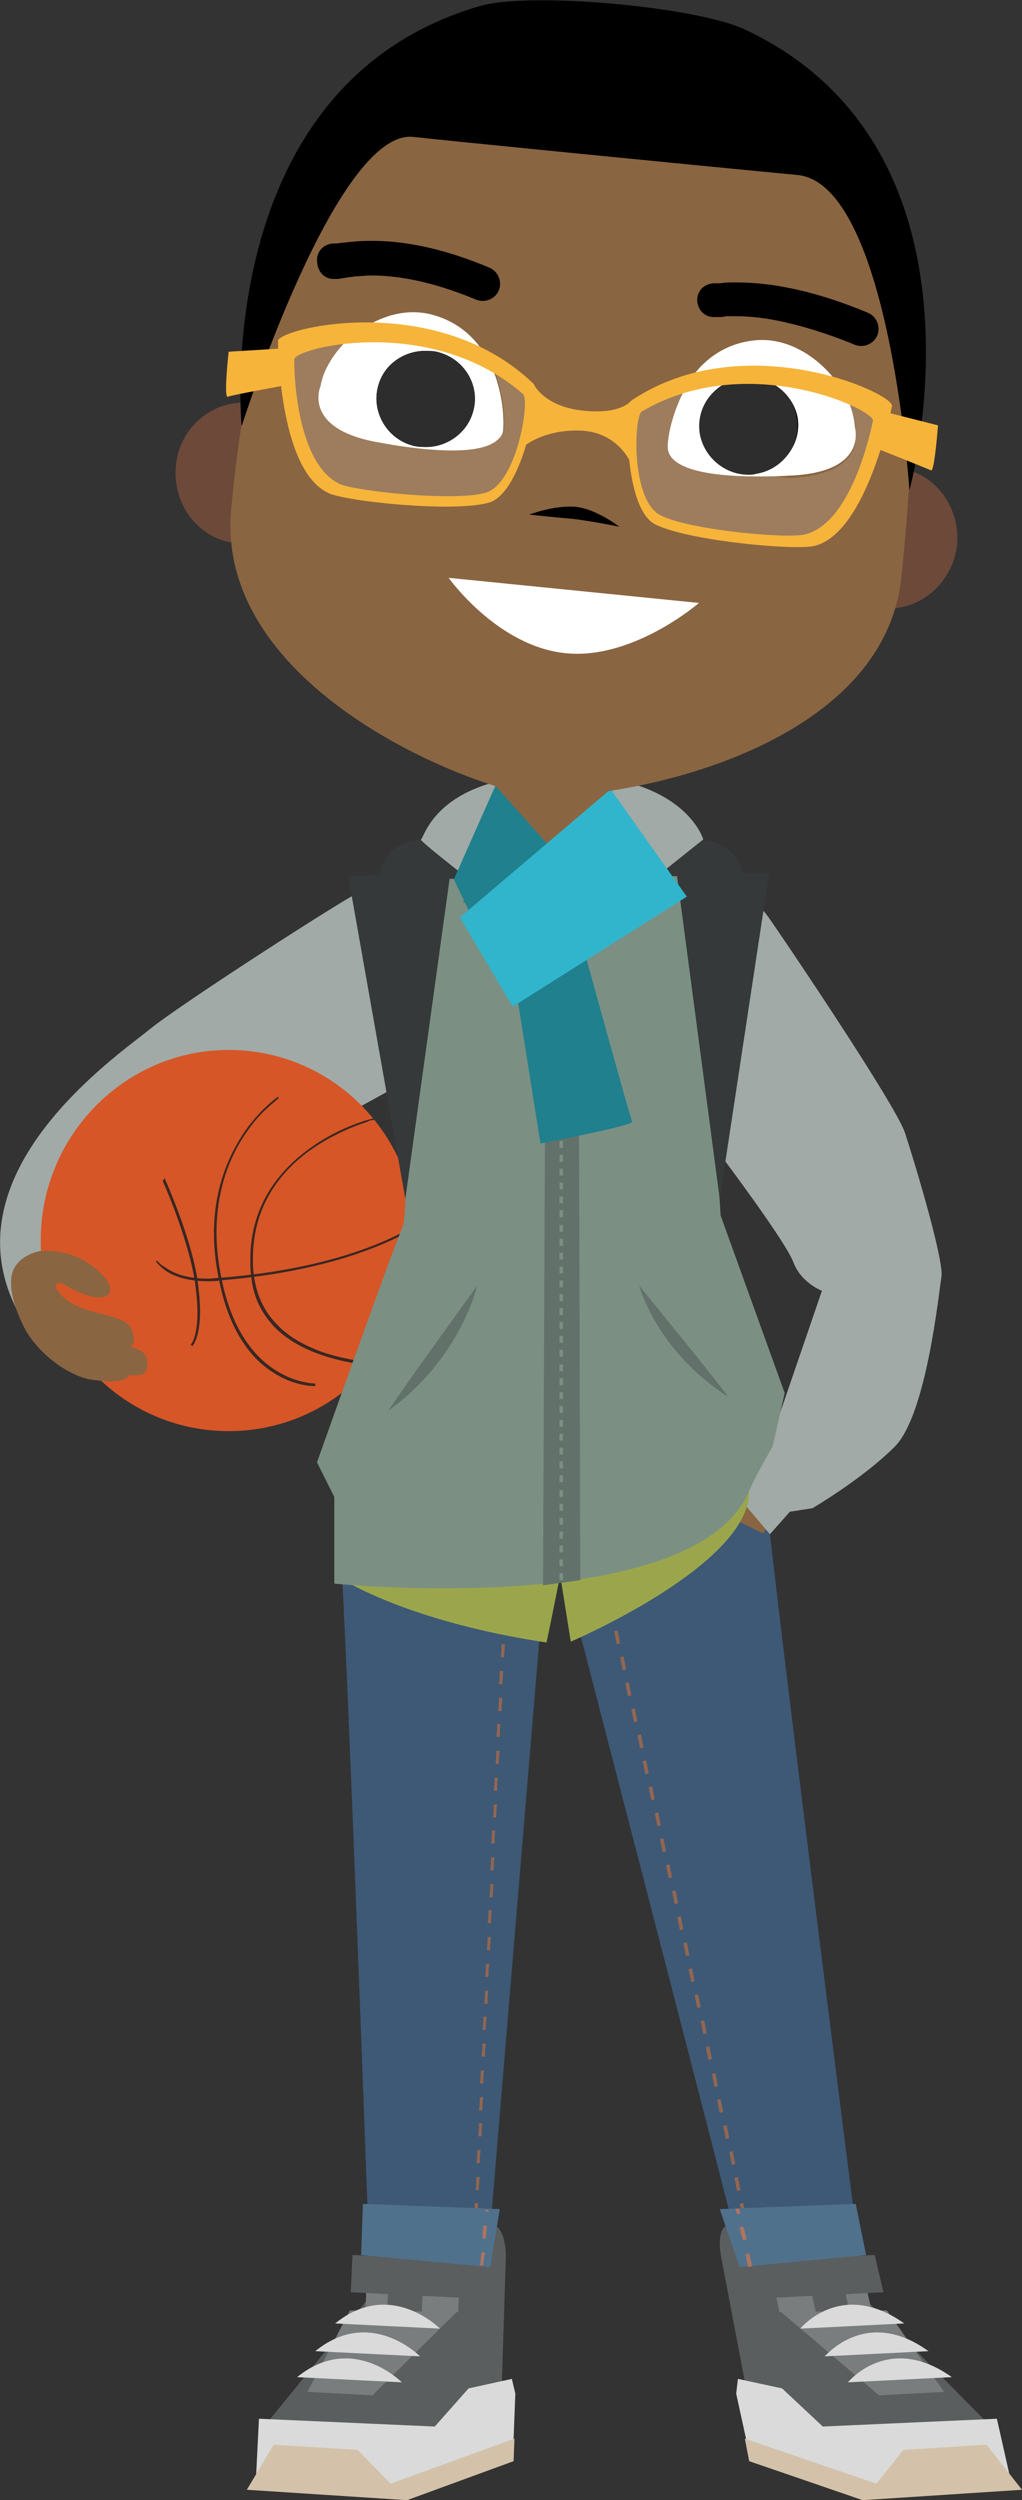 <?xml version="1.0" encoding="utf-8"?>
<!-- Generator: Adobe Illustrator 27.5.0, SVG Export Plug-In . SVG Version: 6.00 Build 0)  -->
<svg version="1.1" id="Layer_1" xmlns="http://www.w3.org/2000/svg" xmlns:xlink="http://www.w3.org/1999/xlink" x="0px" y="0px"
	 viewBox="0 0 118 288.6" style="enable-background:new 0 0 118 288.6;" xml:space="preserve">
<rect x="0" y="0" width="118" height="288.6" fill="#333333" stroke="none"/>
<style type="text/css">
	.st0{fill:#5B5E5E;}
	.st1{fill:#D9DAD9;}
	.st2{fill:#D3C2A9;}
	.st3{fill:#7A7D7E;}
	.st4{fill:#3D5976;}
	.st5{fill:#936651;}
	.st6{fill:#50718C;}
	.st7{fill:#B0745D;}
	.st8{fill:#A1AAA6;}
	.st9{fill:#727576;}
	.st10{fill:#D65627;}
	.st11{clip-path:url(#SVGID_00000157279507618348666380000015507376718621813690_);fill:#392722;}
	.st12{fill:#8A6541;}
	.st13{fill:#6D493A;}
	.st14{fill:#35393A;}
	.st15{fill:#9BA64C;}
	.st16{fill:#7B9083;}
	.st17{fill:#62726A;}
	.st18{fill:#20808D;}
	.st19{fill:#31B5CD;}
	.st20{fill:#FFFFFF;}
	.st21{fill:#000204;}
	.st22{fill:#9D7D5D;}
	.st23{fill:#2E2D2D;}
	.st24{fill:#F6B43A;}
</style>
<g>
	<path class="st0" d="M58.4,260.7c0,0,0.2-3.9-1.9-4c-1.4-0.1-4.2,3.3-4.2,3.3l-7.4-0.3l0.5-2.8c0,0-2.7,1-2.8,2.6
		c-0.1,1.6-0.3,6.1-0.3,6.1l-12.3,15.1l20.5,0.6l3-4.5l4.4-0.3L58.4,260.7z"/>
</g>
<polygon class="st1" points="54.1,275.7 50.2,280.1 29.9,279.2 29.5,287.2 47.7,288 59.2,284.1 59.5,276.3 59.1,274.6 "/>
<polygon class="st2" points="45.1,286.7 41.3,282.8 31.6,282.2 28.5,287.4 47,288.6 59.3,284.1 59.4,281.5 "/>
<polygon class="st3" points="40.4,266.7 35.5,276.1 43,276.5 52.7,266.9 "/>
<g>
	<path class="st1" d="M34.3,274.4l12.1,0.6C46.4,275,40.7,269.2,34.3,274.4"/>
</g>
<polygon class="st3" points="42.2,266.6 42.5,259.4 45.1,259.5 44.7,266.5 "/>
<g>
	<path class="st1" d="M36.4,271.4l12.1,0.6C48.5,272,42.8,266.2,36.4,271.4"/>
	<path class="st1" d="M38.7,268.2l12.1,0.6C50.8,268.8,45.1,263,38.7,268.2"/>
</g>
<polygon class="st3" points="48.7,266.9 49,259.7 53.2,259.9 52.9,266.9 "/>
<polygon class="st0" points="54.6,265.3 40.5,264.6 40.7,260.3 54.7,260.9 "/>
<g>
	<path class="st4" d="M39.2,178.1c0.5,0.8,3.4,81.4,3.4,81.4s13.7,2.6,13.7,1.8s6.8-81.8,6.8-81.8L39.2,178.1z"/>
	<path class="st5" d="M55.2,255.8L55.2,255.8L55.2,255.8L55.2,255.8L55.2,255.8L55.2,255.8c0,0,0-0.1,0-0.2c0-0.2,0-0.7,0-1.3
		l-0.4,0c0,0.6,0,1.1,0,1.4c0,0.1,0,0.1,0,0.1c0,0,0,0.1,0,0.1L55.2,255.8z M55.3,252.8c0-0.5,0-1,0.1-1.5l-0.4,0
		c0,0.6,0,1.1-0.1,1.5L55.3,252.8z M55.4,249.7c0-0.5,0-1,0.1-1.5l-0.4,0c0,0.5,0,1.1-0.1,1.5L55.4,249.7z M55.6,246.6
		c0-0.5,0-1,0.1-1.5l-0.4,0c0,0.5,0,1-0.1,1.5L55.6,246.6z M55.7,243.6c0-0.5,0-1,0.1-1.5l-0.4,0c0,0.5,0,1-0.1,1.5L55.7,243.6z
		 M55.8,240.5c0-0.5,0-1,0.1-1.5l-0.4,0c0,0.5,0,1-0.1,1.5L55.8,240.5z M56,237.4c0-0.5,0-1,0.1-1.5l-0.4,0c0,0.5,0,1-0.1,1.5
		L56,237.4z M56.1,234.3c0-0.5,0-1,0.1-1.5l-0.4,0c0,0.5,0,1-0.1,1.5L56.1,234.3z M56.3,231.3c0-0.5,0-1,0.1-1.5l-0.4,0
		c0,0.5,0,1-0.1,1.5L56.3,231.3z M56.4,228.2c0-0.5,0-1,0.1-1.5l-0.4,0c0,0.5,0,1-0.1,1.5L56.4,228.2z M56.6,225.1
		c0-0.5,0-1,0.1-1.5l-0.4,0c0,0.5,0,1-0.1,1.5L56.6,225.1z M56.7,222c0-0.5,0-1,0.1-1.5l-0.4,0c0,0.5,0,1-0.1,1.5L56.7,222z
		 M56.9,219c0-0.5,0-1,0.1-1.5l-0.4,0c0,0.5,0,1-0.1,1.5L56.9,219z M57,215.9c0-0.5,0-1,0.1-1.5l-0.4,0c0,0.5,0,1-0.1,1.5L57,215.9z
		 M57.1,212.8c0-0.5,0-1,0.1-1.5l-0.4,0c0,0.5,0,1-0.1,1.5L57.1,212.8z M57.3,209.8c0-0.5,0-1,0.1-1.5l-0.4,0c0,0.5,0,1-0.1,1.5
		L57.3,209.8z M57.4,206.7c0-0.5,0-1,0.1-1.5l-0.4,0c0,0.5,0,1-0.1,1.5L57.4,206.7z M57.6,203.6c0-0.5,0-1,0.1-1.5l-0.4,0
		c0,0.5,0,1-0.1,1.5L57.6,203.6z M57.7,200.5c0-0.5,0-1,0.1-1.5l-0.4,0c0,0.5,0,1-0.1,1.5L57.7,200.5z M57.9,197.5
		c0-0.5,0.1-1,0.1-1.5l-0.4,0c0,0.5,0,1-0.1,1.5L57.9,197.5z M58,194.4c0-0.5,0.1-1.1,0.1-1.5l-0.4,0c0,0.5,0,1-0.1,1.5L58,194.4z
		 M58.2,191.3c0-0.6,0.1-1.1,0.1-1.5l-0.4,0c0,0.5,0,1-0.1,1.5L58.2,191.3z M58.3,188.2c0-0.8,0.1-1.2,0.1-1.2l-0.4,0
		c0,0,0,0.4-0.1,1.2L58.3,188.2z"/>
</g>
<polygon class="st6" points="41.9,254.4 57.7,255 56.6,261.7 41.7,260.3 "/>
<g>
	<path class="st7" d="M55.8,261.5c0-0.4,0.1-0.9,0.2-1.5l-0.4,0c-0.1,0.6-0.1,1.2-0.2,1.5L55.8,261.5z M56.1,258.4
		c0-0.5,0.1-1.1,0.1-1.5l-0.4,0c0,0.5-0.1,1-0.1,1.5L56.1,258.4z M56.4,255.3c0-0.1,0-0.2,0-0.2l-0.4,0c0,0,0,0.1,0,0.2L56.4,255.3z
		"/>
	<path class="st0" d="M83.3,260.7c0,0-0.9-3.9,1.2-4c1.4-0.1,4.8,3.3,4.8,3.3l7.3-0.3l-1-2.8c0,0,2.9,1,3.2,2.6
		c0.3,1.6,1.3,6.1,1.3,6.1l14.9,15.1l-20.4,0.6l-3.8-4.5l-4.5-0.3L83.3,260.7z"/>
</g>
<polygon class="st1" points="85,276.3 86.7,284.1 98.8,288 116.9,287.2 115.1,279.2 95,280.1 90.3,275.7 85.2,274.6 "/>
<polygon class="st2" points="86.5,284.1 99.6,288.6 118,287.4 113.9,282.2 104.3,282.8 101.2,286.7 86,281.5 "/>
<polygon class="st3" points="102.4,266.7 109,276.1 101.5,276.5 90.2,266.9 "/>
<g>
	<path class="st1" d="M109.9,274.4l-12,0.6C97.9,275,102.6,269.2,109.9,274.4"/>
</g>
<polygon class="st3" points="100.6,266.6 99,259.4 96.5,259.5 98,266.5 "/>
<g>
	<path class="st1" d="M107.2,271.4l-12,0.6C95.3,272,100,266.2,107.2,271.4"/>
	<path class="st1" d="M104.4,268.2l-12,0.6C92.4,268.8,97.1,263,104.4,268.2"/>
</g>
<polygon class="st3" points="94.2,266.9 92.6,259.7 88.5,259.9 90,266.9 "/>
<polygon class="st0" points="88,265.3 102,264.6 101,260.3 87.1,260.9 "/>
<g>
	<path class="st4" d="M88.3,170.8c-0.4,0.8,10.8,88.6,10.8,88.6s-13.3,2.6-13.4,1.8c-0.1-0.8-21.1-81.8-21.1-81.8L88.3,170.8z"/>
	<path class="st5" d="M86.1,255.9L86.1,255.9c0-0.1,0-0.1,0-0.2c0-0.2-0.1-0.7-0.3-1.4l-0.4,0.1c0.1,0.5,0.2,0.8,0.2,1.1
		c0,0.1,0,0.2,0.1,0.3c0,0,0,0.1,0,0.1l0,0v0l0.1,0h-0.1v0l0.1,0h-0.1v0H86.1z M85.5,252.8c-0.1-0.5-0.2-1-0.3-1.5l-0.4,0.1
		c0.1,0.5,0.2,1.1,0.3,1.5L85.5,252.8z M84.9,249.8c-0.1-0.5-0.2-1-0.3-1.5l-0.4,0.1c0.1,0.5,0.2,1,0.3,1.5L84.9,249.8z M84.2,246.8
		c-0.1-0.5-0.2-1-0.3-1.5l-0.4,0.1c0.1,0.5,0.2,1,0.3,1.5L84.2,246.8z M83.5,243.8c-0.1-0.5-0.2-1-0.3-1.5l-0.4,0.1
		c0.1,0.5,0.2,1,0.3,1.5L83.5,243.8z M82.9,240.8c-0.1-0.5-0.2-1-0.3-1.5l-0.4,0.1c0.1,0.5,0.2,1,0.3,1.5L82.9,240.8z M82.2,237.7
		c-0.1-0.5-0.2-1-0.3-1.5l-0.4,0.1c0.1,0.5,0.2,1,0.3,1.5L82.2,237.7z M81.6,234.7c-0.1-0.5-0.2-1-0.3-1.5l-0.4,0.1
		c0.1,0.5,0.2,1,0.3,1.5L81.6,234.7z M80.9,231.7c-0.1-0.5-0.2-1-0.3-1.5l-0.4,0.1c0.1,0.5,0.2,1,0.3,1.5L80.9,231.7z M80.2,228.7
		c-0.1-0.5-0.2-1-0.3-1.5l-0.4,0.1c0.1,0.5,0.2,1,0.3,1.5L80.2,228.7L80.2,228.7z M79.6,225.7c-0.1-0.5-0.2-1-0.3-1.5l-0.4,0.1
		c0.1,0.5,0.2,1,0.3,1.5L79.6,225.7z M78.9,222.7c-0.1-0.5-0.2-1-0.3-1.5l-0.4,0.1c0.1,0.5,0.2,1,0.3,1.5L78.9,222.7z M78.3,219.7
		c-0.1-0.5-0.2-1-0.3-1.5l-0.4,0.1c0.1,0.5,0.2,1,0.3,1.5L78.3,219.7z M77.6,216.7c-0.1-0.5-0.2-1-0.3-1.5l-0.4,0.1
		c0.1,0.5,0.2,1,0.3,1.5L77.6,216.7z M76.9,213.7c-0.1-0.5-0.2-1-0.3-1.5l-0.4,0.1c0.1,0.5,0.2,1,0.3,1.5L76.9,213.7z M76.3,210.7
		c-0.1-0.5-0.2-1-0.3-1.5l-0.4,0.1c0.1,0.5,0.2,1,0.3,1.5L76.3,210.7z M75.6,207.7c-0.1-0.5-0.2-1-0.3-1.5l-0.4,0.1
		c0.1,0.5,0.2,1,0.3,1.5L75.6,207.7z M74.9,204.7c-0.1-0.5-0.2-1-0.3-1.5l-0.4,0.1c0.1,0.5,0.2,1,0.3,1.5L74.9,204.7z M74.3,201.7
		c-0.1-0.5-0.2-1-0.3-1.5l-0.4,0.1c0.1,0.5,0.2,1,0.3,1.5L74.3,201.7z M73.6,198.7c-0.1-0.5-0.2-1-0.3-1.5l-0.4,0.1
		c0.1,0.5,0.2,1,0.3,1.5L73.6,198.7z M72.9,195.7c-0.1-0.5-0.2-1-0.3-1.5l-0.4,0.1c0.1,0.5,0.2,1,0.3,1.5L72.9,195.7z M72.3,192.7
		c-0.1-0.5-0.2-1-0.3-1.5l-0.4,0.1c0.1,0.5,0.2,1,0.3,1.5L72.3,192.7z M71.6,189.7c-0.1-0.6-0.2-1.1-0.3-1.5l-0.4,0.1
		c0.1,0.4,0.2,0.9,0.3,1.5L71.6,189.7z"/>
</g>
<polygon class="st6" points="98.8,254.4 83.1,255 85.4,261.7 100,260.3 "/>
<g>
	<path class="st7" d="M86.8,261.6c0-0.4-0.2-0.9-0.3-1.5l-0.4,0.1c0.1,0.6,0.2,1.2,0.3,1.5L86.8,261.6z M86.2,258.5
		c-0.1-0.5-0.2-1-0.4-1.5l-0.4,0.1c0.1,0.5,0.2,1,0.4,1.5L86.2,258.5z M85.5,255.5c-0.1-0.4-0.2-0.6-0.2-0.6l-0.4,0.1
		c0,0,0.1,0.2,0.2,0.6L85.5,255.5z"/>
</g>
<polygon class="st4" points="42.5,223.6 51.8,223.8 50.5,226.5 "/>
<g>
	<path class="st8" d="M46.2,102.5c0,0-2.6-0.4-5.1,0.7c-1.4,0.6-20.1,12.6-23.8,15.6c-3.8,3.1-23.2,16.3-15.5,32.1
		c2.3,4.7,11.1,1.3,11.1,1.3l2.4-11c0,0,6-0.6,7.8-2.5c1.8-1.9,22.2-13,22.2-13L46.2,102.5z"/>
	<path class="st9" d="M17.2,139.9c0.1,0,0.2-0.1,0.2-0.1L17.2,139.9L17.2,139.9z"/>
	<path class="st9" d="M17.6,139.6c-0.1,0.1-0.3,0.1-0.5,0.3c0.2-0.1,0.1-0.1,0.4-0.2c0,0-0.1,0.1-0.1,0.1c0.1,0,0,0.1,0.1,0
		c0.2-0.1,0.2-0.2,0-0.1C17.5,139.6,17.6,139.6,17.6,139.6"/>
</g>
<path class="st9" d="M17,137.9L17,137.9L17,137.9z"/>
<path class="st9" d="M16.5,137L16.5,137L16.5,137z"/>
<path class="st9" d="M16.6,136.7L16.6,136.7L16.6,136.7z"/>
<g>
	<path class="st9" d="M17,137.9L17,137.9C17,137.9,17,137.9,17,137.9"/>
</g>
<polygon class="st9" points="17,139.7 16.9,139.7 17,139.7 "/>
<g>
	<path class="st9" d="M17.5,138.2L17.5,138.2C17.5,138.2,17.5,138.2,17.5,138.2L17.5,138.2z"/>
	<path class="st9" d="M17.7,138.5c0,0-0.2,0.1-0.3,0.2c0.1,0,0.1-0.1,0.1-0.1C17.6,138.5,17.6,138.5,17.7,138.5"/>
</g>
<path class="st9" d="M17.7,139.2L17.7,139.2L17.7,139.2z"/>
<path class="st9" d="M17.4,137.9L17.4,137.9L17.4,137.9z"/>
<path class="st9" d="M9.1,134.2L9.1,134.2L9.1,134.2z"/>
<polygon class="st9" points="8.6,133.2 8.6,133.1 8.5,133 "/>
<path class="st9" d="M16.6,136.2L16.6,136.2L16.6,136.2z"/>
<g>
	<path class="st9" d="M14.2,134.1c-0.1,0.2-0.2,0.2-0.3,0.4C14,134.4,14.2,134.2,14.2,134.1"/>
</g>
<path class="st9" d="M17,139.7L17,139.7L17,139.7z"/>
<polygon class="st9" points="13.9,134.4 13.9,134.5 13.9,134.4 "/>
<g>
	<path class="st9" d="M16,135.7L16,135.7C15.9,135.7,16,135.7,16,135.7"/>
</g>
<path class="st9" d="M16.1,136.3L16.1,136.3L16.1,136.3z"/>
<polygon class="st9" points="15.5,135.7 15.6,135.7 15.6,135.6 "/>
<polygon class="st9" points="15.3,135.5 15.3,135.5 15.3,135.4 "/>
<g>
	<path class="st9" d="M9.8,134.1c0-0.1,0-0.1,0-0.2C9.8,134.1,9.7,134.1,9.8,134.1"/>
	<path class="st9" d="M17,139.6C17,139.7,17,139.7,17,139.6L17,139.6L17,139.6z"/>
</g>
<path class="st9" d="M14.3,136.9L14.3,136.9L14.3,136.9z"/>
<path class="st9" d="M11.5,134.6L11.5,134.6L11.5,134.6z"/>
<g>
	<path class="st9" d="M14.2,136.8c0-0.1,0.1-0.1,0.1-0.1L14.2,136.8L14.2,136.8z"/>
</g>
<path class="st9" d="M9.8,133.9L9.8,133.9L9.8,133.9z"/>
<g>
	<path class="st9" d="M10.7,132.3C10.7,132.3,10.7,132.3,10.7,132.3L10.7,132.3l0,0.1C10.7,132.4,10.7,132.3,10.7,132.3 M10.5,133.9
		L10.5,133.9c0-0.1,0-0.2,0-0.2C10.5,133.8,10.6,133.8,10.5,133.9 M10.5,133.9L10.5,133.9L10.5,133.9L10.5,133.9z M9.5,134.4
		c0,0,0-0.3,0-0.5C9.6,133.9,9.6,134.2,9.5,134.4c0.1-0.2,0.1-0.4,0.1-0.4c0,0,0,0.1,0,0.1c0-0.2,0.1,0,0.1-0.3l0,0.1
		c0-0.1,0-0.3,0-0.4c0,0,0.1-0.2,0,0c0,0,0,0.1,0,0.1l0-0.1c0,0.3,0,0.1-0.1,0.3c0-0.1,0.1-0.3,0.1-0.2c0,0.3-0.1,0.1-0.1,0.3l0-0.1
		c0,0.4,0,0,0,0.4c0,0.1,0.1-0.1,0.1,0c0-0.1,0-0.2,0.1-0.4c0.1-0.3,0,0.7,0.1,0.3c0-0.2,0.1-0.5,0.1-0.3l-0.1,0.3
		c0,0,0.1-0.4,0.1-0.2c0,0.1-0.1,0.1-0.1,0.1c0,0.2,0.1-0.2,0.1-0.2l0,0.3c0.1,0,0.2-0.2,0.2-0.2c0,0.1-0.1,0.2-0.1,0.2
		c0.1-0.1,0.2,0.1,0.2,0.2l0.1-0.2c0,0,0,0.1,0,0.1c0,0.1,0-0.1,0.1-0.2c0,0,0,0.1,0,0.2c0.1-0.2,0.3-0.4,0.3-0.1l0,0.1
		c0,0.1,0.2-0.4,0.2-0.2l0,0c0.1,0.1,0.2,0,0.2,0.3c0.1-0.3,0,0.2,0.2-0.3c0,0.2-0.1,0.3-0.1,0.5c0,0,0.1-0.3,0.2-0.3l-0.1,0.2
		l0.1-0.2l-0.1,0.3l0,0c0,0,0-0.1,0.1-0.2c0.1-0.1,0,0.2,0,0.3l0.2-0.2c0,0.1-0.1,0.1-0.1,0.2c0.2-0.2-0.1,0.2,0,0.1
		c0-0.1,0.1-0.1,0.1-0.2c0,0.1,0,0.2,0.1,0.1l-0.1,0.1c0,0.1,0.2,0,0.2,0c0-0.1,0.2-0.3,0.2-0.4l-0.1,0.2c0.1-0.1,0-0.1,0.1-0.3
		c0,0-0.1,0.3-0.2,0.3l0.1-0.1c0,0.1-0.1,0.1-0.1,0.2c0.1-0.1-0.1,0.3,0.1,0l0,0.1c0.1,0,0.1,0,0.2,0c0.1-0.2,0.1-0.1,0.2-0.3
		c0,0.1,0,0.3,0,0.3c0.1-0.1,0.1-0.2,0.2-0.3c-0.1,0.2-0.1,0.2-0.2,0.3c0.1,0,0.1,0,0.3-0.1c0-0.1,0.1-0.1,0.1-0.2
		c0,0,0,0.1-0.1,0.2l0,0c0.3-0.2-0.2,0.6,0.1,0.3l0,0l0.2-0.1c0,0-0.1,0.1-0.2,0.2c0.3-0.2,0.1,0.1,0.3,0c-0.3,0.5,0.2,0.1,0,0.4
		l0.1-0.1c0.1-0.1,0,0.1,0,0.1c0.1-0.1,0.1-0.1,0.1-0.2c0.2,0,0.1,0.4,0.2,0.6c0,0.1,0.5-0.5,0.3-0.2l-0.2,0.2
		c0.3-0.1,0.2,0.2,0.4,0.1c0,0-0.1,0.1-0.1,0.1c-0.1,0.2,0.1,0.1,0.2,0c0,0-0.1,0.1-0.1,0.2c-0.1,0.1,0.2-0.1,0.1,0l-0.1,0
		c0.1-0.1,0,0.1,0.2-0.1c0,0.1,0.1,0,0.1,0.1c0.2-0.2,0,0.1,0.2-0.1c-0.3,0.3-0.2,0.3,0,0.2c-0.1,0.1-0.1,0.1-0.2,0.2
		c0,0,0.1,0,0.2-0.1c-0.3,0.3,0.3-0.1,0,0.3c0.2-0.1,0.4-0.1,0.5-0.1c-0.3,0.2-0.1-0.1-0.4,0.2c0.2,0,0.4-0.2,0.4-0.1
		c0,0-0.1,0.1-0.2,0.1c0.2,0,0.1,0.1,0.3,0.1l-0.1,0.1c0,0,0,0.1,0.1,0l0,0c0.2-0.2,0.4-0.3,0.5-0.4c-0.4,0.3,0,0.1-0.5,0.5
		c0,0,0.1-0.1,0.2-0.1c0,0-0.1,0.1-0.2,0.1c0.1,0,0.2-0.1,0.3-0.1c-0.1,0.1-0.1,0.1-0.2,0.1c0.1-0.1,0.3-0.2,0.2-0.1
		c0,0-0.1,0.1-0.1,0.1c0.1,0,0.4-0.2,0.3,0c-0.3,0.2-0.1,0.1-0.3,0.3l0.1,0l0.1-0.1c0,0,0.2-0.1,0.1,0l-0.1,0.1l0.1,0l0.1-0.1
		c0.1-0.1,0.3-0.2,0.3-0.1c0,0,0,0-0.1,0.2c0.1,0,0.2-0.1,0.1,0c-0.1,0.1-0.3,0.2-0.3,0.2c0.2-0.1,0.1,0,0.3-0.1
		c-0.1,0-0.2,0.1-0.2,0.2l0.2-0.1c0,0.1-0.1,0.1-0.2,0.1c0,0.1,0.3-0.2,0.2-0.1l-0.1,0c0,0.1,0.2,0,0.1,0.1c-0.2,0.2-0.1,0-0.3,0.2
		c0.1,0,0.4-0.1,0.4,0l0,0c0.3-0.2-0.1,0.2,0.1,0.1c0,0-0.2,0.1-0.2,0.1c0,0.1,0.1,0,0.3,0l-0.1,0.1c-0.1,0.1,0,0.1,0,0.2
		c0.1-0.1,0.1,0,0.2-0.1c-0.4,0.4,0.4,0,0,0.4l-0.1,0l0.1,0c0.1-0.1,0.1-0.1,0.2-0.2c0.1-0.1,0.2-0.1,0.2-0.1
		c-0.1,0-0.2,0.2-0.3,0.2c0,0,0.1-0.1,0.1-0.1c-0.2,0.2,0.3-0.2,0.2,0l-0.1,0.1c0.1,0,0.2-0.1,0.2,0c-0.2,0.1-0.1,0-0.2,0.1
		c0,0,0.4-0.2,0.2,0c-0.1,0-0.1,0-0.1,0c-0.2,0.2-0.1,0.1-0.2,0.2l0,0l-0.1,0.1l0,0c0.5-0.3,0.1,0,0.5-0.1c-0.3,0.1-0.2,0.1-0.4,0.2
		c0,0-0.1,0.1-0.2,0.1c0.2-0.1-0.1,0.1,0.2,0c-0.1,0,0,0-0.2,0.1c0.1,0,0.1-0.1,0.2-0.1c0.3-0.1-0.2,0.3,0.1,0.1
		c0.2,0,0.4-0.2,0.5-0.2c-0.1,0.1-0.2,0.1-0.2,0.1c-0.1,0.1,0,0.1,0,0.1c-0.1,0-0.1,0.1-0.2,0.1c0,0,0.2-0.1,0.2,0
		c-0.1,0-0.2,0.1-0.3,0.1c0.1,0,0.2-0.1,0.3-0.1c-0.1,0.1-0.2,0.1-0.3,0.1c0.1,0,0.2,0,0.3-0.1l0.1-0.1c0,0-0.2,0.1-0.2,0.1
		c-0.2,0.1,0-0.1,0.1-0.1l0.1,0c0.4-0.3-0.1,0-0.1-0.1l0.3-0.2l-0.3,0.1c0.1-0.1,0.2-0.2,0.3-0.2c0.1-0.1-0.1,0,0-0.1l0,0l-0.1,0
		c0.1,0,0.2-0.1,0.2-0.1c0.1-0.1-0.3,0.1-0.1-0.1l0,0c-0.1,0-0.2,0.1-0.5,0.2l0.5-0.4l-0.2,0.1c0,0,0,0,0.1-0.1
		c-0.2,0.1-0.1,0.1-0.2,0.1c0.2-0.2-0.1,0,0.2-0.3c-0.2,0.1-0.1,0.1-0.2,0.1c0.3-0.2-0.1,0,0.1-0.1c0.2-0.1,0.1,0,0.2-0.2
		c-0.3,0.2,0-0.1,0-0.1c-0.2,0.2-0.1,0-0.2,0c0.1-0.1,0.1-0.2,0.1-0.3l0,0c-0.2,0.2-0.2,0.1-0.3,0.1c0.1-0.1,0.2-0.1,0.3-0.2l0,0
		c-0.1,0-0.1,0.1-0.2,0.1l0.2-0.1c0,0-0.3,0.1-0.2-0.1c-0.2,0.1-0.4,0.4-0.6,0.4c0.1-0.1,0.2-0.2,0.3-0.2c0,0-0.1,0-0.1,0l0.2-0.1
		c0.1-0.1-0.1,0.1-0.1,0c0.1-0.1,0.1-0.1,0.2-0.1c0,0,0,0.1,0,0c0,0,0.1-0.1,0.2-0.2c-0.1,0.1-0.2,0.1-0.2,0.1c0,0,0.1-0.1,0.2-0.2
		c-0.1,0.1,0,0-0.2,0.1c0,0,0.1-0.1,0.1-0.1c-0.1,0-0.1-0.1-0.3,0.1l0,0l0,0v0v0c-0.2,0.1,0-0.2-0.1-0.2l0.1,0c-0.1,0-0.1,0-0.3,0
		c0,0,0.1-0.1,0.2-0.2c-0.1,0-0.1,0.1-0.1-0.1c0.1-0.1,0.1-0.1,0.1,0c0-0.1,0.1-0.2-0.1-0.1c0.2-0.1,0.2-0.2,0.1-0.2l-0.1,0.1
		c0,0,0,0,0-0.1l0.2-0.2c0.2-0.3-0.5,0.2-0.1-0.2c-0.2,0.1-0.1,0.1-0.3,0.2c0-0.1,0.3-0.3,0.3-0.3c0.1-0.1-0.3,0.2-0.3,0.1
		c-0.1,0.1-0.3,0.2-0.4,0.2c0-0.1,0.3-0.3,0.4-0.3l0,0c0,0,0.1,0,0.1-0.1l-0.1,0.1c0.1-0.1,0-0.1,0.1-0.2c-0.1,0-0.1,0.1-0.2,0.1
		c0.1-0.1,0-0.1,0-0.2c0,0-0.1,0.1-0.1,0.1c0-0.1-0.2,0.1-0.2,0.1c0.1-0.1,0.3-0.2,0.1-0.2c0.1-0.1,0.2-0.2,0.3-0.2
		c-0.2,0.1,0-0.1,0-0.2l0.1,0c0,0-0.1,0-0.1,0l-0.1,0.1c0,0,0,0,0.1-0.1c-0.1,0.1-0.2,0.2-0.4,0.3c0.1-0.1-0.1,0,0.1-0.1
		c0,0.1,0.2-0.2,0.3-0.2l0,0l0.1,0c0.1-0.2-0.2,0.2-0.3,0.1c0.1-0.1,0.2-0.2,0.2-0.2c0,0-0.2,0.2-0.3,0.2c0.1-0.1-0.1,0-0.1,0l0,0.1
		c-0.1,0.1-0.1,0.1-0.2,0.1c0.1-0.1,0.1,0,0.1-0.1c-0.2,0.1,0.1-0.2,0-0.1c0.1-0.1,0.2-0.2,0.2-0.2c-0.2,0.1,0.1-0.2,0-0.1
		c-0.1,0.1-0.1,0.1-0.3,0.2l0.2,0l-0.2,0.1l0.1,0c-0.1,0.1-0.1,0.1-0.2,0.2c0.2-0.2-0.2,0.1-0.1-0.1l0.3-0.3
		c0.1-0.2-0.3,0.1-0.2-0.1l0,0.1c-0.1,0.1-0.1,0-0.1,0c0.1-0.1,0.1-0.2,0.2-0.2c-0.1,0.1,0-0.1-0.3,0.2l0.1-0.2
		c0-0.1-0.4,0.3-0.4,0.2c0.1-0.1,0.2-0.2,0.3-0.3c0,0,0-0.1-0.1,0c0.1-0.1-0.2,0.1-0.1,0c-0.1,0-0.2,0.2-0.2,0.1l0.1-0.1
		c-0.1,0.1-0.1,0-0.2,0.2c0.3-0.4-0.2-0.1,0.1-0.4c-0.1,0-0.1,0-0.2,0c0,0,0.1-0.1,0,0c0.1-0.1-0.3,0.3-0.3,0.1
		c0.2-0.2,0.1-0.1,0.2-0.2c0.4-0.4-0.1,0,0.1-0.3l0,0c0.1-0.2-0.2,0.1-0.2,0l0.1-0.1c-0.2,0.2-0.3,0.2-0.4,0.2
		c0.1-0.1,0.1-0.1,0.2-0.2c0,0-0.2,0.3-0.3,0.3c0.1-0.1,0.1-0.2,0.2-0.4l0,0c0.2-0.2,0,0,0-0.1l0.1-0.1c-0.1,0-0.3,0.2-0.3,0.2
		l-0.1,0.1c-0.2,0.2,0.1-0.2-0.1,0l0.2-0.2c-0.1,0-0.3,0.2-0.3,0.2c0.2-0.2,0.3-0.2,0.4-0.3c0,0-0.1,0-0.2,0.1c0,0,0.1-0.1,0.1,0
		c-0.2,0.2-0.3,0.2-0.3,0.2c0.4-0.5,0-0.2,0.3-0.6c-0.2,0.1-0.1-0.2-0.2-0.2c-0.3,0.4,0,0-0.3,0.4c0,0,0,0,0,0l0.1-0.3
		c0.1-0.1,0.1-0.1,0.1-0.2c0-0.1,0.1-0.2,0.2-0.3c-0.1,0.1-0.2,0.2-0.2,0.1l-0.1,0.2c-0.2,0.2,0.2-0.4,0-0.2l0.1-0.1
		c-0.1,0.1-0.1-0.1-0.4,0.2c0-0.1,0.1-0.2,0.1-0.2c-0.1-0.1-0.4,0.2-0.3,0l0.1-0.1c0,0-0.1,0.2-0.1,0.1c0,0,0.1-0.1,0.1-0.1
		c0,0-0.2,0.1-0.1,0.1l0.1-0.1c0-0.2-0.3,0.2-0.4,0.2c0.2-0.3,0.2-0.4,0.2-0.5l0,0c-0.1-0.1-0.3,0.2-0.5,0.2
		c0.1-0.4-0.1-0.2-0.1-0.5c0,0.1-0.1,0.2-0.2,0.3c0-0.1-0.2,0.2,0-0.1l0,0c0.1-0.3,0-0.2,0-0.3l-0.2,0.4c0.2-0.6-0.3,0.1-0.2-0.4
		c-0.1,0.1-0.1,0.1-0.2,0.2l0.1-0.2c0-0.1-0.1-0.1-0.2-0.1l0.1-0.1c0,0-0.3,0.6-0.3,0.6l0.1-0.3c-0.1,0-0.1-0.3-0.2-0.1
		c0,0,0.1-0.1,0.1-0.1c0,0-0.1-0.3-0.2,0.2c0.1-0.3-0.1-0.1-0.2,0.1l0.1-0.2c-0.1,0.3-0.1,0.3-0.2,0.4c0,0,0-0.2,0-0.1
		c0-0.1-0.1,0.2-0.1,0.1l0.1-0.1c0,0-0.1,0-0.1,0.2c0,0.1-0.1-0.1,0-0.3c0,0.1-0.1,0.3-0.1,0.2c0-0.1,0-0.1,0-0.1
		c0-0.2-0.2,0.2-0.2,0c0-0.1,0-0.1,0-0.1c0.1,0,0.1,0,0.1,0.1c0.1-0.2,0-0.2,0.1-0.5c-0.1,0.1-0.2,0.5-0.2,0.4l0-0.1l0,0l0,0
		c0,0,0-0.1,0-0.1c0-0.2,0-0.1-0.1-0.1c0,0.2-0.1,0.2-0.1,0.4l0,0l0,0l0,0l0.1,0c0,0.1-0.1,0.2-0.1,0.1c0,0.1-0.1,0.3-0.1,0.4
		c0-0.3,0-0.5,0-0.7c-0.1,0.1-0.2,0-0.3,0.5c0,0.1,0-0.1,0-0.2c0,0,0,0,0-0.1c-0.1,0.1-0.1,0-0.2,0.3c0-0.1,0.1-0.3,0-0.2l0-0.1
		c-0.1-0.5-0.3,0.7-0.4,0.1c0,0,0,0.1,0,0.1c-0.2-0.3-0.3,0.2-0.5-0.2c-0.1-0.1-0.1,0.1-0.1,0.3l0-0.2l0,0.3c0,0.2-0.2-0.6-0.2-0.2
		l0,0.2c0,0-0.1,0.1-0.1-0.1c0,0,0,0.2,0,0.1l0-0.1l0,0.2c-0.1-0.1-0.1-0.5-0.2-0.5c0,0.1-0.1,0.4,0,0.5c0,0,0.1,0.1,0.1,0.2l0,0.1
		c0.1,0.4,0.2,0.7,0.3,1c0-0.1,0-0.2,0-0.2l0,0.2l0,0c0,0.2,0,0,0-0.1c0,0.1,0,0.2,0,0.2l0-0.4c0,0.1,0,0.3,0.1,0.4
		c0-0.2-0.1-0.3-0.1-0.4c0,0.2,0.1,0.3,0.1,0.2c0,0.1,0,0.2,0,0.2c0-0.1,0-0.1,0-0.3c0,0.2,0.1-0.1,0.1,0.3c0-0.1,0-0.3,0-0.3
		c0,0.4,0.1,0,0.1,0.5c0-0.4,0.1-0.2,0.1-0.4l0,0.1c0,0,0,0.1,0.1,0.2c0-0.3,0-0.4,0.1-0.6c0,0.3,0,0.4,0,0.7c0-0.3,0.1-0.3,0-0.5
		c0,0.2,0,0.1,0,0.4c0-0.4,0-0.1,0-0.3c0,0.2,0,0.4,0,0.3C9.5,134.3,9.5,134.4,9.5,134.4"/>
</g>
<polygon class="st9" points="10.6,132.6 10.6,132.6 10.6,132.7 10.6,132.6 "/>
<polygon class="st9" points="17,138 17,137.9 17,137.9 "/>
<polygon class="st9" points="11.4,134.6 11.4,134.7 11.5,134.6 "/>
<path class="st9" d="M16.6,138.8L16.6,138.8L16.6,138.8z"/>
<g>
	<path class="st9" d="M16.7,139L16.7,139C16.7,139,16.7,139,16.7,139"/>
</g>
<polygon class="st9" points="16.7,139.2 16.8,139.2 16.8,139.2 "/>
<g>
	<path class="st9" d="M15,137.3L15,137.3C15,137.4,15,137.3,15,137.3"/>
	<path class="st9" d="M15.9,137.6C15.9,137.6,15.8,137.6,15.9,137.6C15.8,137.6,15.8,137.7,15.9,137.6"/>
</g>
<polygon class="st9" points="14.3,136.9 14.3,136.9 14.3,136.9 "/>
<g>
	<path class="st9" d="M15.8,137.6C15.8,137.6,15.8,137.6,15.8,137.6L15.8,137.6z"/>
</g>
<polygon class="st9" points="17,139.8 17,139.9 17,139.8 "/>
<path class="st9" d="M17,139.8L17,139.8L17,139.8z"/>
<g>
	<path class="st9" d="M17.1,139.8L17.1,139.8C17.1,139.8,17.1,139.8,17.1,139.8"/>
</g>
<path class="st9" d="M16.9,139.7L16.9,139.7L16.9,139.7z"/>
<g>
	<path class="st9" d="M16.9,139.6c0,0-0.1,0.1-0.1,0.1L16.9,139.6C16.8,139.7,17,139.5,16.9,139.6"/>
	<path class="st9" d="M17.6,138.8L17.6,138.8c0,0,0.1,0,0.2,0C18,138.6,17.6,138.9,17.6,138.8"/>
	<path class="st9" d="M17.6,138.6c0,0,0.1-0.1,0.1-0.1C17.7,138.5,17.7,138.5,17.6,138.6"/>
	<path class="st9" d="M16.9,137.5l0.2-0.1C17,137.4,17,137.5,16.9,137.5"/>
</g>
<polygon class="st9" points="15.9,138 15.8,138.1 16,138 "/>
<polygon class="st9" points="16.9,137 17,137 17,137 "/>
<g>
	<path class="st9" d="M15.5,135.3l-0.2,0.2C15.4,135.5,15.6,135.3,15.5,135.3"/>
	<path class="st9" d="M14.7,134.9C14.7,134.8,14.8,134.7,14.7,134.9L14.7,134.9z"/>
</g>
<polygon class="st9" points="12.5,132.9 12.5,132.9 12.5,132.8 "/>
<g>
	<path class="st9" d="M10.7,135.6c0,0-0.2,0.2-0.1,0.2L10.7,135.6L10.7,135.6z"/>
	<path class="st9" d="M10.5,136.1c0.1-0.1,0.3-0.2,0.4-0.4c-0.2,0.2-0.1,0.1-0.3,0.3c0,0,0-0.1,0.1-0.2c0,0,0-0.1-0.1,0.1
		c-0.1,0.2-0.1,0.2,0,0.1C10.6,136,10.5,136,10.5,136.1"/>
</g>
<path class="st9" d="M11.3,137.3L11.3,137.3L11.3,137.3z"/>
<path class="st9" d="M11.8,138L11.8,138L11.8,138z"/>
<path class="st9" d="M11.8,138.2L11.8,138.2L11.8,138.2z"/>
<g>
	<path class="st9" d="M11.3,137.3L11.3,137.3C11.3,137.3,11.3,137.3,11.3,137.3"/>
</g>
<polygon class="st9" points="11,135.7 11,135.7 11.1,135.7 "/>
<polygon class="st9" points="10.8,137.3 10.8,137.2 10.8,137.2 "/>
<g>
	<path class="st9" d="M10.6,137c0,0,0.1-0.2,0.2-0.2c-0.1,0.1-0.1,0.1-0.1,0.1C10.7,136.9,10.6,137,10.6,137"/>
</g>
<path class="st9" d="M10.5,136.5L10.5,136.5L10.5,136.5z"/>
<path class="st9" d="M10.9,137.4L10.9,137.4L10.9,137.4z"/>
<path class="st9" d="M18.5,139.6L18.5,139.6L18.5,139.6z"/>
<polygon class="st9" points="18.6,140.7 18.6,140.9 18.6,140.7 "/>
<path class="st9" d="M11.8,138.6L11.8,138.6L11.8,138.6z"/>
<g>
	<path class="st9" d="M14,139.9c0.1-0.2,0.2-0.2,0.2-0.4C14.2,139.6,14.1,139.8,14,139.9"/>
</g>
<path class="st9" d="M11,135.7L11,135.7L11,135.7z"/>
<polygon class="st9" points="14.3,139.5 14.3,139.5 14.3,139.5 "/>
<g>
	<path class="st9" d="M12.4,138.9L12.4,138.9C12.5,138.8,12.4,138.9,12.4,138.9"/>
</g>
<path class="st9" d="M12.2,138.4L12.2,138.4L12.2,138.4z"/>
<polygon class="st9" points="12.8,138.8 12.8,138.8 12.8,138.8 "/>
<polygon class="st9" points="13,138.9 13,138.9 13,138.9 "/>
<g>
	<path class="st9" d="M17.8,139.5c0,0.1,0,0.1,0,0.2C17.8,139.6,17.9,139.5,17.8,139.5"/>
	<path class="st9" d="M11,135.8C11,135.8,11,135.7,11,135.8L11,135.8L11,135.8z"/>
</g>
<path class="st9" d="M13.8,137.3L13.8,137.3L13.8,137.3z"/>
<path class="st9" d="M16.3,139L16.3,139L16.3,139z"/>
<g>
	<path class="st9" d="M13.9,137.4c0,0.1-0.1,0.1-0.1,0.1L13.9,137.4L13.9,137.4z"/>
</g>
<path class="st9" d="M17.8,139.7L17.8,139.7L17.8,139.7z"/>
<g>
	<path class="st9" d="M16.8,141.2C16.7,141.2,16.8,141.2,16.8,141.2L16.8,141.2l0-0.1C16.8,141.1,16.8,141.2,16.8,141.2 M17.1,139.7
		L17.1,139.7c0,0.1,0,0.2,0,0.2C17.1,139.8,17.1,139.7,17.1,139.7 M17.2,139.7L17.2,139.7L17.2,139.7L17.2,139.7z M18.1,139.3
		c0,0-0.1,0.3-0.1,0.4C17.9,139.8,18,139.5,18.1,139.3c-0.1,0.1-0.2,0.4-0.2,0.4c0,0,0-0.1,0-0.1c-0.1,0.2-0.1,0-0.2,0.3l0-0.1
		c0,0.1-0.1,0.3-0.1,0.4c0,0-0.1,0.2,0,0c0,0,0-0.1,0-0.1l0,0.1c0.1-0.3,0-0.1,0.1-0.3c-0.1,0.1-0.2,0.3-0.2,0.2
		c0.1-0.3,0.1-0.1,0.1-0.3l0,0.1c0.1-0.4,0,0,0.1-0.4c0-0.1-0.1,0.1-0.1,0c-0.1,0.1-0.1,0.2-0.1,0.4c-0.1,0.2,0.1-0.7,0-0.3
		c-0.1,0.2-0.2,0.5-0.2,0.3l0.1-0.3c0,0-0.2,0.4-0.1,0.2c0-0.1,0.1-0.1,0.1-0.1c0-0.2-0.1,0.2-0.1,0.2l0.1-0.3
		c-0.1,0-0.2,0.2-0.2,0.2c0-0.1,0.1-0.2,0.1-0.2c-0.1,0.1-0.1-0.1-0.1-0.3l-0.1,0.2c0,0,0-0.1,0-0.1c0-0.1-0.1,0.1-0.1,0.2
		c0,0,0-0.1,0.1-0.2c-0.1,0.2-0.3,0.4-0.2,0.1l0-0.1c0-0.1-0.2,0.4-0.2,0.2l0,0c0-0.1-0.2,0-0.1-0.3c-0.1,0.3,0-0.2-0.2,0.3
		c0-0.2,0.1-0.3,0.1-0.5c0,0-0.1,0.3-0.2,0.3l0.1-0.2l-0.1,0.2l0.1-0.3l0,0c0,0,0,0.1-0.1,0.2c-0.1,0.1,0-0.2,0-0.3l-0.2,0.2
		c0-0.1,0.1-0.1,0.1-0.2c-0.1,0.2,0.1-0.2,0,0c0,0.1-0.1,0.1-0.1,0.2c0-0.1,0-0.2,0-0.1l0.1-0.2c0-0.1-0.1,0-0.2,0
		c0,0.1-0.1,0.3-0.2,0.4l0.1-0.2c-0.1,0.1,0,0.1-0.1,0.3c0,0,0.1-0.3,0.2-0.3l-0.1,0.1c0-0.1,0.1-0.1,0.1-0.2
		c-0.1,0.1,0.1-0.3-0.1,0l0-0.1c-0.1,0-0.1,0-0.2,0c-0.1,0.2-0.1,0.1-0.2,0.3c0-0.1,0-0.3,0-0.3c-0.1,0.1-0.1,0.2-0.2,0.3
		c0.1-0.2,0-0.2,0.1-0.3c-0.1,0-0.1,0-0.2,0.1c0,0.1,0,0.1-0.1,0.2c0,0,0-0.1,0.1-0.2l0,0c-0.2,0.2,0.1-0.6-0.1-0.3l0,0l-0.2,0.2
		c0,0,0.1-0.1,0.1-0.2c-0.2,0.3-0.1-0.1-0.2,0.1c0.3-0.5-0.2,0,0-0.4l-0.1,0.1c-0.1,0.1,0-0.1,0-0.1c-0.1,0.1,0,0.1-0.1,0.2
		c-0.2,0.1-0.1-0.3-0.2-0.5c0-0.1-0.4,0.6-0.3,0.3l0.2-0.2c-0.3,0.2-0.2-0.1-0.4,0.1c0,0,0.1-0.1,0.1-0.1c0.1-0.2-0.1-0.1-0.1,0.1
		c0,0,0.1-0.1,0.1-0.2c0-0.1-0.2,0.2-0.1,0l0-0.1c-0.1,0.1,0-0.1-0.1,0.1c0-0.1-0.1,0-0.1-0.1c-0.2,0.2,0-0.1-0.2,0.2
		c0.2-0.3,0.1-0.3,0-0.2c0.1-0.1,0-0.1,0.1-0.2c0,0-0.1,0-0.2,0.2c0.2-0.4-0.3,0.2,0-0.2c-0.2,0.1-0.3,0.2-0.4,0.2
		c0.2-0.3,0.1,0,0.3-0.3c-0.1,0.1-0.4,0.3-0.4,0.2c0-0.1,0.1-0.1,0.1-0.2c-0.1,0.1-0.1-0.1-0.3,0l0.1-0.1c0,0,0-0.1-0.1,0.1l0,0
		c-0.1,0.2-0.3,0.4-0.4,0.5c0.3-0.4,0-0.1,0.4-0.6c0,0-0.1,0.1-0.1,0.2c0,0,0-0.1,0.1-0.2c-0.1,0-0.2,0.2-0.2,0.2
		c0-0.1,0.1-0.1,0.1-0.2c-0.1,0.1-0.2,0.2-0.2,0.2c0,0,0.1-0.1,0.1-0.1c-0.1,0-0.3,0.3-0.3,0.1c0.2-0.3,0.1-0.1,0.2-0.3l-0.1,0.1
		l-0.1,0.1c0,0-0.2,0.1-0.1,0l0.1-0.1l-0.1,0l0,0.1c-0.1,0.1-0.2,0.3-0.2,0.2c0,0,0,0,0.1-0.2v0c-0.1,0.1-0.1,0.1-0.1,0.1
		c0.1-0.1,0.2-0.3,0.2-0.3c-0.2,0.2-0.1,0-0.3,0.2c0,0,0.1-0.2,0.2-0.2l-0.1,0.2c0-0.1,0-0.1,0.1-0.2c0-0.1-0.2,0.3-0.2,0.1l0.1-0.1
		c0-0.1-0.2,0-0.1-0.1c0.2-0.2,0.1,0,0.2-0.2c-0.1,0-0.3,0.2-0.3,0.1l0,0c-0.3,0.3,0.1-0.2-0.1-0.1c0,0,0.2-0.2,0.1-0.1
		c0-0.1-0.1,0-0.3,0.1l0.1-0.1c0-0.1,0-0.1,0-0.1c-0.1,0.1-0.1,0.1-0.2,0.2c0.3-0.5-0.3,0.2-0.1-0.3l0.1-0.1l-0.1,0
		c-0.1,0.1-0.1,0.1-0.1,0.2c-0.1,0.1-0.1,0.1-0.2,0.1c0.1-0.1,0.2-0.2,0.2-0.3c0,0-0.1,0.1-0.1,0.1c0.2-0.3-0.2,0.3-0.1,0.1l0.1-0.1
		c0,0-0.1,0.1-0.1,0.1c0.1-0.2,0.1-0.1,0.2-0.2c0,0-0.3,0.3-0.2,0.1c0,0,0.1,0,0.1-0.1c0.1-0.2,0.1-0.2,0.1-0.2l0,0l0-0.1l0,0.1
		c-0.4,0.4-0.1,0-0.4,0.3c0.3-0.2,0.1-0.1,0.3-0.3c0-0.1,0.1-0.1,0.1-0.2c-0.1,0.1,0.1-0.1-0.1,0.1c0.1-0.1,0,0,0.1-0.2
		c-0.1,0-0.1,0.1-0.1,0.2c-0.2,0.2,0.1-0.3-0.1-0.1c-0.1,0.1-0.3,0.3-0.4,0.3c0.1-0.1,0.2-0.2,0.2-0.2c0.1-0.1,0-0.1-0.1-0.1
		c0,0,0.1-0.1,0.1-0.2c0,0-0.2,0.2-0.1,0.1c0.1-0.1,0.2-0.2,0.2-0.2c-0.1,0-0.2,0.1-0.2,0.2c0.1-0.1,0.1-0.1,0.2-0.2
		c-0.1,0-0.1,0-0.3,0.2l0,0.1l0.1-0.2c0.1-0.1,0,0.1-0.1,0.1l0,0c-0.3,0.4,0.1,0,0.1,0l-0.2,0.2l0.2-0.2c-0.1,0.1-0.2,0.2-0.2,0.2
		c-0.1,0.1,0.1-0.1,0,0.1l0,0l0.1-0.1c0,0.1-0.2,0.2-0.1,0.1c-0.1,0.2,0.2-0.1,0.1,0.1l0,0c0.1,0,0.2-0.2,0.4-0.4l-0.4,0.5l0.2-0.2
		c0,0,0,0-0.1,0.1c0.1-0.1,0.1-0.1,0.2-0.2c-0.1,0.2,0.1,0-0.1,0.3c0.1-0.1,0.1-0.1,0.2-0.2c-0.3,0.3,0.1,0,0,0.1
		c-0.1,0.2-0.1,0.1-0.2,0.2c0.2-0.3,0,0.1,0.1,0.1c0.2-0.2,0.1-0.1,0.2-0.1c-0.1,0.1,0,0.2-0.1,0.3l0,0c0.2-0.2,0.2-0.2,0.2-0.2
		c-0.1,0.1-0.2,0.2-0.2,0.2l0,0c0.1-0.1,0.1-0.1,0.1-0.1l-0.1,0.2c0,0,0.2-0.2,0.2,0c0.1-0.2,0.3-0.5,0.5-0.5
		c-0.1,0.1-0.2,0.2-0.2,0.3c0,0,0.1-0.1,0,0l-0.1,0.1c0,0.1,0.1-0.1,0.1-0.1c-0.1,0.1-0.1,0.1-0.1,0.2c0,0,0-0.1,0,0
		c0,0,0,0.1-0.1,0.2c0.1-0.1,0.1-0.2,0.2-0.2c0,0-0.1,0.2-0.1,0.2c0.1-0.1,0,0,0.2-0.2c0,0-0.1,0.1-0.1,0.1c0.1-0.1,0.1,0,0.2-0.2
		l0,0l0,0c0.2-0.1,0,0.2,0.1,0.1l0,0.1c0.1,0,0.1,0,0.2-0.1c0,0-0.1,0.1-0.1,0.2c0.1,0,0.1-0.1,0.1,0c-0.1,0.1-0.1,0.1-0.1,0.1
		c0,0.1-0.1,0.2,0.1,0c-0.1,0.2-0.1,0.2-0.1,0.2l0.1-0.1l0,0l-0.2,0.2c-0.1,0.3,0.4-0.4,0.2,0.1c0.1-0.1,0-0.1,0.2-0.3
		c0,0-0.2,0.4-0.2,0.4c-0.1,0.1,0.3-0.3,0.2-0.2c0.1-0.1,0.2-0.3,0.3-0.3c0,0-0.2,0.3-0.3,0.4l0-0.1c0,0-0.1,0-0.1,0.1l0.1-0.1
		c0,0.1,0,0.1-0.1,0.2c0.1-0.1,0.1-0.1,0.1-0.2c0,0.1,0.1,0,0,0.1c0,0,0.1-0.1,0.1-0.1c0,0.1,0.1-0.1,0.2-0.1
		c-0.1,0.1-0.2,0.3-0.1,0.2c0,0.1-0.1,0.2-0.2,0.3c0.1-0.1,0,0.1,0,0.2l-0.1,0c0,0,0,0,0.1,0l0.1-0.2c0,0,0,0,0,0.1
		c0.1-0.1,0.2-0.3,0.3-0.4c0,0.1,0.1-0.1,0,0.2c0-0.1-0.1,0.2-0.2,0.2l0,0l0,0.1c-0.1,0.2,0.2-0.2,0.2-0.2c-0.1,0.1-0.1,0.2-0.1,0.2
		c0,0,0.1-0.2,0.2-0.3c0,0.1,0.1,0,0.1,0l0-0.1c0.1-0.1,0.1-0.1,0.1-0.1c-0.1,0.1-0.1,0.1-0.1,0.1c0.2-0.2-0.1,0.2,0,0.1
		c0,0.1-0.2,0.2-0.2,0.3c0.1-0.1-0.1,0.2,0,0.1c0.1-0.2,0.1-0.1,0.2-0.3l-0.1,0.1l0.2-0.2l-0.1,0c0.1-0.1,0.1-0.1,0.2-0.2
		c-0.1,0.3,0.1-0.1,0.1,0.1l-0.3,0.4c-0.1,0.2,0.2-0.1,0.2,0l0-0.1c0.1-0.1,0,0,0.1,0c-0.1,0.1-0.1,0.2-0.2,0.3c0.1-0.1,0,0,0.2-0.2
		l-0.1,0.2c0,0.1,0.3-0.3,0.3-0.3c-0.1,0.1-0.2,0.2-0.2,0.3c0,0,0,0,0.1,0c0,0.1,0.2-0.2,0.1,0c0-0.1,0.1-0.2,0.1-0.2l0,0.1
		c0-0.1,0.1-0.1,0.2-0.2c-0.2,0.4,0.1,0.1-0.1,0.4c0.1,0,0.1,0,0.2,0c0,0,0,0.1,0,0c0,0.2,0.3-0.4,0.2-0.2c-0.1,0.2-0.1,0.1-0.1,0.2
		c-0.3,0.4,0.1,0,0,0.3l0,0c-0.1,0.2,0.2-0.1,0.2-0.1l0,0.1c0.2-0.2,0.3-0.3,0.3-0.3c-0.1,0.2-0.1,0.1-0.2,0.3c0,0,0.2-0.3,0.2-0.3
		c0,0.1-0.1,0.2-0.2,0.4l0,0c-0.1,0.3,0,0,0,0.1l-0.1,0.1c0.1,0,0.2-0.3,0.3-0.2l0-0.1c0.2-0.2-0.1,0.2,0.1,0l-0.2,0.3
		c0.1-0.1,0.2-0.2,0.3-0.3c-0.1,0.2-0.2,0.3-0.3,0.4c0,0,0.1,0,0.2-0.1c0,0-0.1,0.1-0.1,0c0.1-0.2,0.2-0.3,0.3-0.3
		c-0.3,0.5,0,0.2-0.2,0.6c0.2-0.2,0.1,0.2,0.2,0.2c0.2-0.4,0,0,0.3-0.4l0,0l-0.1,0.3c-0.1,0.1-0.1,0.1-0.1,0.2
		c0,0.1-0.1,0.2-0.1,0.3c0.1-0.2,0.1-0.2,0.1-0.1l0.1-0.2c0.2-0.2-0.2,0.4,0,0.2l-0.1,0.1c0.1-0.1,0.1,0.1,0.3-0.3
		c0,0.1-0.1,0.2-0.1,0.2c0,0.1,0.3-0.3,0.3,0l-0.1,0.1c0,0,0.1-0.2,0.1-0.1c0,0-0.1,0.1-0.1,0.1c0,0,0.1-0.2,0.1-0.1l-0.1,0.1
		c0,0.2,0.3-0.2,0.3-0.3c-0.2,0.3-0.2,0.4-0.2,0.5l0,0c0.1,0.1,0.3-0.2,0.4-0.3c-0.1,0.4,0.1,0.2,0.1,0.5c0-0.1,0.1-0.2,0.1-0.3
		c0,0.1,0.1-0.2,0,0.1l0,0c-0.1,0.3,0,0.2,0,0.3l0.2-0.4c-0.2,0.6,0.3-0.1,0.1,0.4c0.1-0.1,0.1-0.1,0.1-0.2l-0.1,0.2
		c0,0.1,0,0.1,0.1,0.1l-0.1,0.1c0,0,0.3-0.6,0.3-0.6l-0.1,0.3c0.1,0,0,0.3,0.2,0.1c0,0-0.1,0.1-0.1,0.1c0,0,0,0.3,0.2-0.2
		c-0.1,0.3,0.1,0.1,0.1-0.1l-0.1,0.2c0.1-0.3,0.2-0.3,0.2-0.4c0,0-0.1,0.2,0,0.1c0,0.1,0.1-0.2,0.1-0.1l-0.1,0.1c0,0,0.1,0,0.1-0.2
		c0.1-0.1,0,0.1,0,0.3c0-0.1,0.1-0.3,0.1-0.2c0,0.1,0,0.1-0.1,0.1c0,0.2,0.2-0.2,0.1,0c0,0.1,0,0.1,0,0.1c0,0-0.1,0-0.1-0.1
		c-0.1,0.2,0,0.2-0.2,0.5c0.1-0.1,0.2-0.4,0.2-0.3l0,0.1l0,0l0,0c0,0,0,0.1,0,0.1c0,0.2,0,0.1,0,0.1c0.1-0.2,0.1-0.2,0.1-0.4l0,0
		l0,0l0,0h0c0-0.1,0.1-0.2,0.1-0.1c0.1-0.1,0.1-0.3,0.1-0.3c-0.1,0.3-0.1,0.5-0.1,0.7c0.1-0.1,0.2,0,0.3-0.4c0,0,0,0.1,0,0.2
		c0,0,0,0-0.1,0.1c0.1-0.1,0.1,0,0.2-0.3c0,0.1-0.1,0.3,0,0.2l0,0.1c0,0.5,0.4-0.7,0.3-0.1c0,0,0-0.1,0-0.1c0.1,0.3,0.3-0.2,0.4,0.3
		c0,0.1,0.1-0.1,0.1-0.2l0,0.2l0.1-0.3c0.1-0.2,0,0.6,0.1,0.2l0-0.2c0,0,0.1-0.1,0.1,0.1c0,0,0-0.2,0-0.1l0,0.1l0.1-0.2
		c0,0.1-0.1,0.5,0,0.5c0,0,0.1-0.4,0.1-0.4c0,0,0-0.1,0-0.2l0-0.1c0-0.4,0.1-0.8,0.1-1l-0.1,0.2l0-0.2l0,0c0-0.2,0,0,0,0.1
		c0-0.1,0-0.2,0-0.2l-0.1,0.4c0-0.1,0.1-0.3,0-0.4c0,0.2,0,0.3-0.1,0.4c0-0.2,0-0.3,0-0.2c0-0.1,0-0.2,0-0.2c0,0.1,0,0-0.1,0.2
		c0-0.2-0.1,0,0-0.3c0,0.1-0.1,0.3-0.1,0.3c0.1-0.4-0.1,0,0-0.5c-0.1,0.4-0.1,0.1-0.2,0.3l0-0.1c0,0,0-0.1,0-0.2
		c-0.1,0.3-0.1,0.4-0.2,0.6c0-0.3,0.1-0.4,0.2-0.6c-0.1,0.2-0.1,0.2-0.1,0.4c0-0.2,0-0.1,0.1-0.4c-0.1,0.4,0,0.1-0.1,0.3
		c0-0.2,0.1-0.4,0-0.3C18.1,139.4,18.1,139.3,18.1,139.3"/>
</g>
<polygon class="st9" points="16.9,140.9 16.9,140.9 16.9,140.9 16.9,140.9 "/>
<polygon class="st9" points="11.3,137.2 11.3,137.2 11.3,137.2 "/>
<polygon class="st9" points="16.4,139 16.4,138.9 16.4,138.9 "/>
<path class="st9" d="M11.5,136.4L11.5,136.4L11.5,136.4z"/>
<g>
	<path class="st9" d="M11.4,136.2L11.4,136.2C11.4,136.2,11.4,136.2,11.4,136.2"/>
</g>
<polygon class="st9" points="11.3,136.1 11.3,136.1 11.3,136.1 "/>
<g>
	<path class="st9" d="M13.1,137.1L13.1,137.1C13.1,137.1,13.1,137.1,13.1,137.1"/>
	<path class="st9" d="M12.3,137.2L12.3,137.2C12.4,137.1,12.4,137.1,12.3,137.2"/>
</g>
<polygon class="st9" points="13.8,137.3 13.8,137.3 13.8,137.3 "/>
<g>
	<path class="st9" d="M12.4,137.1C12.4,137.1,12.4,137.1,12.4,137.1L12.4,137.1z"/>
</g>
<polygon class="st9" points="11,135.6 11,135.6 11,135.6 "/>
<path class="st9" d="M10.9,135.6L10.9,135.6L10.9,135.6z"/>
<g>
	<path class="st9" d="M10.9,135.7L10.9,135.7C10.9,135.6,10.9,135.6,10.9,135.7"/>
</g>
<path class="st9" d="M11,135.8L11,135.8L11,135.8z"/>
<g>
	<path class="st9" d="M11.1,135.8c0,0,0.1-0.2,0-0.1L11.1,135.8C11.2,135.7,11,135.9,11.1,135.8"/>
	<path class="st9" d="M10.6,136.7L10.6,136.7c0,0-0.1,0.1-0.1,0.1C10.3,137.1,10.6,136.7,10.6,136.7"/>
	<path class="st9" d="M10.6,136.9c0,0-0.1,0.1-0.1,0.1C10.6,137,10.6,137,10.6,136.9"/>
	<path class="st9" d="M11.4,137.6l-0.1,0.2C11.3,137.7,11.3,137.7,11.4,137.6"/>
</g>
<polygon class="st9" points="12.2,136.9 12.2,136.9 12.3,136.7 "/>
<polygon class="st9" points="11.4,138.1 11.4,138.1 11.5,138.1 "/>
<g>
	<path class="st9" d="M12.9,139.1l0.1-0.2C13,138.9,12.8,139.1,12.9,139.1"/>
	<path class="st9" d="M13.6,139.2C13.6,139.4,13.5,139.4,13.6,139.2L13.6,139.2z"/>
</g>
<polygon class="st9" points="15.4,140.8 15.4,140.7 15.4,140.7 "/>
<g>
	<path class="st10" d="M48.1,143.2c0-12.2-9.7-22-21.7-22s-21.7,9.9-21.7,22c0,12.2,9.7,22,21.7,22S48.1,155.4,48.1,143.2"/>
</g>
<g>
	<defs>
		<path id="SVGID_1_" d="M4.7,143.2c0,12.2,9.7,22,21.7,22s21.7-9.9,21.7-22c0-12.2-9.7-22-21.7-22S4.7,131,4.7,143.2"/>
	</defs>
	<clipPath id="SVGID_00000044160145197531702960000017401165105697102524_">
		<use xlink:href="#SVGID_1_"  style="overflow:visible;"/>
	</clipPath>
	<path style="clip-path:url(#SVGID_00000044160145197531702960000017401165105697102524_);fill:#392722;" d="M32.1,126.6
		c0,0-1.8,1.2-3.7,3.8c-1.8,2.6-3.7,6.5-3.7,12c0,1.7,0.2,3.5,0.6,5.4c1.2,6,3.8,9.1,6.2,10.6c2.4,1.6,4.6,1.6,4.9,1.6l0,0l0-0.3h0
		c-0.3,0-2.4-0.1-4.7-1.6c-2.3-1.5-4.9-4.5-6.1-10.4c-0.4-1.9-0.6-3.7-0.6-5.4c0-5.4,1.8-9.3,3.6-11.8c0.9-1.3,1.8-2.2,2.5-2.8
		c0.3-0.3,0.6-0.5,0.8-0.7c0.1-0.1,0.2-0.1,0.2-0.2c0,0,0,0,0.1,0l0,0L32.1,126.6z"/>
	<path style="clip-path:url(#SVGID_00000044160145197531702960000017401165105697102524_);fill:#392722;" d="M18.8,136.3
		c0,0,0,0.1,0.1,0.3c0.6,1.3,2.9,6.9,3.6,11.3c0.2,1.5,0.3,2.7,0.3,3.6c0,1.5-0.2,2.4-0.4,3c-0.1,0.3-0.2,0.5-0.3,0.6
		c0,0.1-0.1,0.1-0.1,0.1l0,0l0,0l0,0l0,0v0l0,0l0,0l0.2,0.2c0,0,0.9-0.9,0.9-4c0-1-0.1-2.2-0.3-3.7c-0.8-5.1-3.8-11.7-3.8-11.7
		L18.8,136.3z"/>
	<path style="clip-path:url(#SVGID_00000044160145197531702960000017401165105697102524_);fill:#392722;" d="M43.1,129.1
		c0,0-3.6,0.8-7.1,3.3c-3.6,2.5-7.1,6.6-7.1,13c0,0.6,0,1.2,0.1,1.8c0.2,2.6,1.3,4.5,2.7,6c2.2,2.2,5.2,3.3,7.9,3.9
		c2.6,0.6,4.9,0.6,5.4,0.6c0.1,0,0.1,0,0.1,0l0-0.3c0,0,0,0-0.1,0c-0.6,0-4.3-0.1-8-1.4c-1.8-0.7-3.6-1.6-5-3.1
		c-1.4-1.4-2.4-3.3-2.7-5.8c-0.1-0.6-0.1-1.2-0.1-1.8c0-6.4,3.5-10.4,7-12.8c1.8-1.2,3.5-2,4.8-2.5c0.7-0.3,1.2-0.4,1.6-0.6
		c0.2-0.1,0.3-0.1,0.4-0.1c0.1,0,0.2,0,0.2,0L43.1,129.1z"/>
	<path style="clip-path:url(#SVGID_00000044160145197531702960000017401165105697102524_);fill:#392722;" d="M18,145.6
		c0,0,0.4,0.6,1.3,1.2c1,0.6,2.5,1.1,4.8,1.1c0.4,0,0.8,0,1.3-0.1c18.4-1.5,25-7.8,25-7.8l-0.2-0.2l0,0c-0.4,0.4-7,6.3-24.8,7.7
		c-0.4,0-0.9,0.1-1.3,0.1c-2.3,0-3.8-0.5-4.7-1.1c-0.5-0.3-0.8-0.5-1-0.7c-0.1-0.1-0.2-0.2-0.2-0.2c0,0,0-0.1,0-0.1l0,0l0,0
		L18,145.6z"/>
</g>
<g>
	<path class="st12" d="M3.1,153.8c0,0-2.4-4.1-1.7-6.8c0.6-2.2,3.3-2.6,3.3-2.6s3.1-0.3,5.6,1.5c4.5,3.1,2.3,5.6-3,2.3
		c-1.6-0.4-0.7,1.1,0.6,2c2.5,1.7,6.4,1.5,7.2,3.1c0.8,1.6,0,2.2,0,2.2s2,0.3,1.9,1.8c0,0.4,0.2,1.8-2,1.4c-0.2,0.2-0.6,1.1-4.1,0.6
		C9.1,159.2,5.4,157.4,3.1,153.8"/>
	<path class="st12" d="M83,174.5l5.1,2.5l1.2-1.6c0,0-1.4-4.8-1.8-4.8C87,170.6,83,174.5,83,174.5"/>
	<path class="st8" d="M84.1,103c0,0,2.8,0.4,4.5,2.7c1.1,1.5,14.9,21.9,15.9,25.1c1.4,4.3,4.5,14.8,4.2,16.6
		c-0.3,1.7-1.7,15.9-5.4,19.6c-3.7,3.7-9.5,7.1-9.5,7.1l-2.6,0.4l-2.3,2.6l-4.5-5.3l4.4-5l6.1-17.8c0,0-2.4-0.9-3.3-3.3
		c-0.9-2.4-8.2-12.1-8.2-12.1L84.1,103z"/>
	<path class="st13" d="M68.5,90.9c0,1.4-1.6,2.6-4,2.6c-2.4,0-4.1-1.3-4.1-2.7c0-1.4,1.7-2.4,4.1-2.4C66.9,88.4,68.5,89.5,68.5,90.9
		"/>
	<path class="st14" d="M76.7,138.6H53.5c-2.6,0-4.8-2.2-4.8-4.8l-5-32c0-2.7,2.1-4.8,4.8-4.8h32.6c2.6,0,4.8,2.2,4.8,4.8l-4.5,32
		C81.5,136.4,79.3,138.6,76.7,138.6"/>
	<path class="st15" d="M39.7,182.4c0,0,7.5,4.8,23.4,7.2c0.4-1.8,1.7-8.4,1.7-8.4L39.7,182.4z"/>
	<path class="st15" d="M86.5,172.2c0,8.5-20.6,17.3-20.6,17.3l-1.1-6.9C64.8,182.5,66.6,178.4,86.5,172.2"/>
	<path class="st8" d="M48.6,96.9c0.4-0.1,1.7-7.5,16.1-7.5s16.5,7.5,16.5,7.5l-16.2,12.9C64.9,109.8,48.1,97,48.6,96.9"/>
	<path class="st16" d="M47.3,101.5c0,0,0,38.5-0.8,40.1c-0.8,1.6-9.9,27.2-9.9,27.2l2,4v10c0,0,41.6,4.2,47.9-10.7
		c0.8-1.9,2.7-5.1,2.7-5.1l1.4-6.2l-7.4-20.5l-2.4-39.2L47.3,101.5z"/>
</g>
<polygon class="st14" points="40.2,101.1 52,100.8 46.8,138.4 "/>
<polygon class="st14" points="88.8,100.8 78.1,100.6 83.1,138.4 "/>
<polygon class="st17" points="67,182.4 62.7,183 63,110.6 65,111.8 66.8,110.5 "/>
<g>
	<path class="st12" d="M74.9,104c2.3,0-7.6,5.4-7.6,5.4S51.4,104,53.7,104c5.3,0,3.2-18.6,3.2-18.6h14.2
		C71.1,85.4,68.8,104,74.9,104"/>
</g>
<polygon class="st18" points="57.2,90.7 69.5,104.5 57.8,112.8 52.4,101.5 "/>
<path class="st16" d="M64.6,182.4H65v-0.8h-0.4V182.4z M64.6,180.8H65V180h-0.4V180.8z M64.6,179.2H65v-0.8h-0.4V179.2z M64.6,177.6
	H65v-0.8h-0.4V177.6z M64.6,176H65v-0.8h-0.4V176z M64.6,174.4H65v-0.8h-0.4V174.4z M64.6,172.8H65v-0.8h-0.4V172.8z M64.6,171.1H65
	v-0.8h-0.4V171.1z M64.6,169.5H65v-0.8h-0.4V169.5z M64.6,167.9H65v-0.8h-0.4V167.9z M64.6,166.3H65v-0.8h-0.4V166.3z M64.6,164.7
	H65v-0.8h-0.4V164.7z M64.6,163.1H65v-0.8h-0.4V163.1z M64.6,161.5H65v-0.8h-0.4V161.5z M64.6,159.9H65v-0.8h-0.4V159.9z
	 M64.6,158.3H65v-0.8h-0.4V158.3z M64.6,156.6H65v-0.8h-0.4V156.6z M64.6,155H65v-0.8h-0.4V155z M64.6,153.4H65v-0.8h-0.4V153.4z
	 M64.6,151.8H65V151h-0.4V151.8z M64.6,150.2H65v-0.8h-0.4V150.2z M64.6,148.6H65v-0.8h-0.4V148.6z M64.6,147H65v-0.8h-0.4V147z
	 M64.6,145.4H65v-0.8h-0.4V145.4z M64.6,143.8H65V143h-0.4V143.8z M64.6,142.2H65v-0.8h-0.4V142.2z M64.6,140.5H65v-0.8h-0.4V140.5z
	 M64.6,138.9H65v-0.8h-0.4V138.9z M64.6,137.3H65v-0.8h-0.4V137.3z M64.6,135.7H65v-0.8h-0.4V135.7z M64.6,134.1H65v-0.8h-0.4V134.1
	z M64.6,132.5H65v-0.8h-0.4V132.5z M64.6,130.9H65v-0.8h-0.4V130.9z M64.6,129.3H65v-0.8h-0.4V129.3z M64.6,127.7H65v-0.8h-0.4
	V127.7z M64.6,126H65v-0.8h-0.4V126z M64.6,124.4H65v-0.8h-0.4V124.4z M64.6,122.8H65V122h-0.4V122.8z M64.6,121.2H65v-0.8h-0.4
	V121.2z M64.6,119.6H65v-0.8h-0.4V119.6z M64.6,118H65v-0.8h-0.4V118z M64.6,116.4H65v-0.8h-0.4V116.4z M64.6,114.8H65V114h-0.4
	V114.8z M64.6,113.2H65v-0.8h-0.4V113.2z"/>
<g>
	<path class="st18" d="M59.8,115.6l2.6,16.4c0,0,10.8-2.1,10.6-2.5c-0.2-0.3-5.7-20.3-5.7-20.3L59.8,115.6z"/>
</g>
<polygon class="st19" points="70.5,91.1 53.1,105.9 59.2,116.2 79.3,103.5 "/>
<path class="st18" d="M64,136.9L64,136.9L64,136.9z"/>
<polygon class="st18" points="63.5,137.2 63.5,137.2 63.5,137.2 "/>
<g>
	<path class="st17" d="M44.9,162.8c-0.5,0.4,10.2-14.4,10.2-14.4S53.2,156.8,44.9,162.8"/>
	<path class="st17" d="M84,161.2c0.5,0.3-10.2-12.8-10.2-12.8S75.7,155.8,84,161.2"/>
	<path class="st13" d="M20.3,53.8c-0.4,4.5,2.7,8.5,7,8.9c4.3,0.4,8.1-2.9,8.6-7.3c0.4-4.5-2.7-8.5-7-8.9
		C24.6,46.1,20.7,49.3,20.3,53.8"/>
	<path class="st13" d="M94.9,61.3c-0.4,4.5,2.7,8.5,7,8.9c4.3,0.4,8.1-2.9,8.6-7.3c0.4-4.5-2.7-8.5-7-8.9
		C99.2,53.5,95.3,56.8,94.9,61.3"/>
	<path class="st12" d="M104.1,66.4c-2,20.9-34.2,26.2-42.3,25.4c-7-0.7-37.1-12.2-35.1-33.1c2-20.9,7.7-53,43.1-49.5
		C109.5,13.2,106.1,45.6,104.1,66.4"/>
	<path d="M92.1,20.2c10.6,1.1,12.9,36.4,12.9,36.4s10.8-39.2-19-53.2c-5.5-2.6-24.7-4.4-30.6-2.7C24.1,9.8,27.9,49.2,27.9,49.2
		s10.9-34.3,19.8-33.4C50.2,16.1,81.5,19.2,92.1,20.2"/>
	<path d="M71.5,60.8c0,0-2.7-2.1-5.1-2.3c-2.4-0.2-5.3,0.9-5.3,0.9s2.7,0.3,5.1,0.5C68.6,60.2,71.5,60.8,71.5,60.8"/>
	<path class="st20" d="M51.8,66.7c0,0,5.6,7.9,13.5,8.7c7.8,0.8,15.4-5.8,15.4-5.8L51.8,66.7z"/>
	<path d="M82.4,36.6c0,0,0.1,0,0.1,0c0.2,0,0.3,0,0.5,0c0.2,0,0.5,0,0.8-0.1c0.3,0,0.7,0,1.1,0c1.2,0,3,0.1,5.3,0.6
		c2.3,0.5,5.1,1.3,8.5,2.7c1,0.4,2.2-0.1,2.6-1.1c0.4-1-0.1-2.2-1.1-2.6c-3.6-1.5-6.7-2.4-9.3-2.9c-2.5-0.5-4.6-0.6-6-0.6
		c-0.7,0-1.2,0-1.7,0.1c-0.2,0-0.4,0-0.5,0c-0.1,0-0.2,0-0.2,0v0.5l0-0.5h0v0.5l0-0.5c-1.1,0-2,0.8-2,1.9
		C80.5,35.7,81.3,36.6,82.4,36.6"/>
	<path d="M38.5,32.2L38.5,32.2c0.3,0,0.4,0,0.5,0c0.2,0,0.4-0.1,0.7-0.1c0.4-0.1,0.8-0.1,1.3-0.2c0.5,0,1.2-0.1,1.9-0.1
		c2.6,0,6.6,0.5,12.1,2.8c1,0.4,2.2-0.1,2.6-1.1c0.4-1-0.1-2.2-1.1-2.6c-5.9-2.5-10.4-3.1-13.6-3.1c-1.3,0-2.3,0.1-3.1,0.2
		c-0.4,0-0.7,0.1-0.9,0.1c-0.1,0-0.2,0-0.3,0l0,0l0,0.2l0-0.2h0l0,0.2l0-0.2l0,0.8v-0.8l0,0l0,0.8v-0.8v1.1l0-1.1l0,0v1.1l0-1.1
		c-1.1,0-2,0.8-2,1.9C36.6,31.3,37.4,32.2,38.5,32.2z"/>
	<path class="st20" d="M43.9,51.2c8.5,1.5,14.1,1.2,14.2-1.7c0.2-3.3-1-11.3-8.3-13.2c-5.9-1.5-12,3.8-12.9,8.4
		C36.9,44.6,34.7,49.6,43.9,51.2"/>
	<path class="st21" d="M43.7,44.4c-0.9,2.9,0.8,6.1,3.8,7c3,0.9,6.2-0.8,7.1-3.7c0.9-2.9-0.8-6-3.8-6.9
		C47.8,39.8,44.6,41.4,43.7,44.4"/>
	<path class="st20" d="M91,54.9c-8.6,0.4-14.1-0.6-13.9-3.6c0.2-3.3,2.4-11.1,9.9-12c6-0.7,11.4,5.3,11.7,10
		C98.7,49.4,100.3,54.6,91,54.9"/>
	<path class="st21" d="M92.1,48.2c0.5,3-1.5,5.9-4.7,6.4c-3.1,0.5-6-1.6-6.6-4.6c-0.5-3,1.6-5.9,4.7-6.4
		C88.6,43.2,91.5,45.2,92.1,48.2"/>
	<path class="st22" d="M41.1,38.4c-3.8,0.3-6.7,1.3-6.9,1.5c-2.2,3,1.2,13.9,2.3,15.2c1.1,1.3,3.6,1.8,7.9,2.2
		c1.6,0.2,3.7,0.2,5.7,0.2c3.1,0,6-0.2,6.5-0.2c0.8-0.1,2.3-2.3,2.9-3.6c0.6-1.3,2-7.5,2-8.2c0-0.4-1.8-1.8-4.6-3.2
		c1.1,2.6,1.4,5.4,1.3,7c-0.1,1.8-2.3,2.6-5.9,2.6c-2.3,0-5.1-0.3-8.3-0.9c-9.1-1.5-6.9-6.5-6.9-6.5C37.3,42.4,38.9,40.1,41.1,38.4"
		/>
	<path class="st20" d="M43.2,38.3c-0.7,0-1.4,0-2.1,0.1c-2.2,1.7-3.7,4-4.1,6.2c0,0-2.2,5,6.9,6.5c3.2,0.6,6.1,0.9,8.3,0.9
		c3.6,0,5.8-0.8,5.9-2.6c0.1-1.6-0.2-4.4-1.3-7c-2.1-1.1-4.7-2.2-7.5-3.2C47.3,38.6,45.2,38.3,43.2,38.3 M49.2,51.6
		c-0.6,0-1.1-0.1-1.7-0.2c-3-0.9-4.7-4-3.8-7c0.7-2.4,3-3.9,5.4-3.9c0.6,0,1.1,0.1,1.7,0.2c3,0.9,4.7,4,3.8,6.9
		C53.9,50,51.6,51.6,49.2,51.6"/>
	<path class="st23" d="M49.1,40.5c-2.4,0-4.7,1.5-5.4,3.9c-0.9,2.9,0.8,6.1,3.8,7c0.6,0.2,1.1,0.2,1.7,0.2c2.4,0,4.7-1.6,5.4-4
		c0.9-2.9-0.8-6-3.8-6.9C50.2,40.5,49.7,40.5,49.1,40.5"/>
	<path class="st24" d="M39.3,55.9c1.9,0.8,13,2,16.7,1c3.7-1,5.2-10.7,4.4-11.4c-10.4-9.1-25.8-5.5-26.4-4.1
		C33.9,41.4,33.9,53.5,39.3,55.9 M32.1,39.3c0.7-1.6,18.5-5.6,29.5,5c0.9,0.8-1.2,12.5-5.1,13.7c-3.9,1.2-16.6-0.1-18.6-1.1
		C32.1,54.2,32.1,39.3,32.1,39.3"/>
	<path class="st24" d="M32.9,40.2l-6.5,0.4c0,0-0.6,5.4-0.1,5.2c0.4-0.2,7.1-1.4,7.1-1.4L32.9,40.2z"/>
	<path class="st22" d="M79.1,44.9c-3.6,1-6,2.1-6.1,2.6c-0.2,0.7,0,7.1,0.4,8.5s1.4,3.8,2.2,4.1c0.8,0.2,7.7,1.9,12,2.3
		c1.6,0.1,2.9,0.2,4,0.2c1.9,0,3.3-0.2,4.1-0.9c1.3-1.1,6.7-11.2,5.1-14.5c-0.1-0.1-1.4-0.9-3.4-1.7c0.8,1.3,1.2,2.7,1.3,4.1
		c0,0,1.6,5.2-7.7,5.6C89.8,55,88.6,55,87.6,55c-6.6,0-10.6-1.1-10.5-3.7C77.2,49.8,77.8,47.3,79.1,44.9"/>
	<path class="st20" d="M88.2,43.4c-0.7,0-1.4,0-2.1,0.1c-2.6,0.3-4.9,0.8-7,1.4c-1.3,2.4-1.9,4.9-2,6.5C76.9,53.9,81,55,87.6,55
		c1.1,0,2.2,0,3.4-0.1c9.3-0.3,7.7-5.6,7.7-5.6c-0.1-1.3-0.5-2.7-1.3-4.1C95,44.4,91.6,43.4,88.2,43.4 M86.5,54.7
		c-2.7,0-5.2-1.9-5.6-4.7c-0.5-3,1.6-5.9,4.7-6.4c0.3-0.1,0.6-0.1,0.9-0.1c2.7,0,5.2,1.9,5.6,4.6c0.5,3-1.5,5.9-4.7,6.4
		C87.1,54.7,86.8,54.7,86.5,54.7"/>
	<path class="st23" d="M86.4,43.6c-0.3,0-0.6,0-0.9,0.1c-3.1,0.5-5.2,3.3-4.7,6.4c0.5,2.7,2.9,4.7,5.6,4.7c0.3,0,0.6,0,0.9-0.1
		c3.1-0.5,5.2-3.4,4.7-6.4C91.6,45.5,89.2,43.6,86.4,43.6"/>
	<path class="st24" d="M100.8,48.5c-0.4-1.5-14.8-8-26.7-1c-0.9,0.5-1.3,10.3,2.2,12c3.4,1.7,14.5,2.7,16.6,2.2
		C98.6,60.4,100.8,48.5,100.8,48.5 M94.1,63c-2.2,0.6-14.9-0.6-18.5-2.5c-3.6-1.9-3.5-13.8-2.5-14.4c12.7-8.3,29.5-1,29.9,0.7
		C103,46.8,100.2,61.4,94.1,63"/>
	<path class="st24" d="M102,47.5l6.3,1.6c0,0-0.4,5.4-0.8,5.2s-6.7-2.7-6.7-2.7L102,47.5z"/>
	<path class="st24" d="M61.6,44.3c0,0,1.1,2.6,5.7,3.1c4.7,0.5,5.7-1.3,5.7-1.3l-0.3,7.1c0,0-1.5-3.4-5.8-3.5
		c-4.3-0.1-6.5,1.9-6.5,1.9L61.6,44.3z"/>
</g>
</svg>
